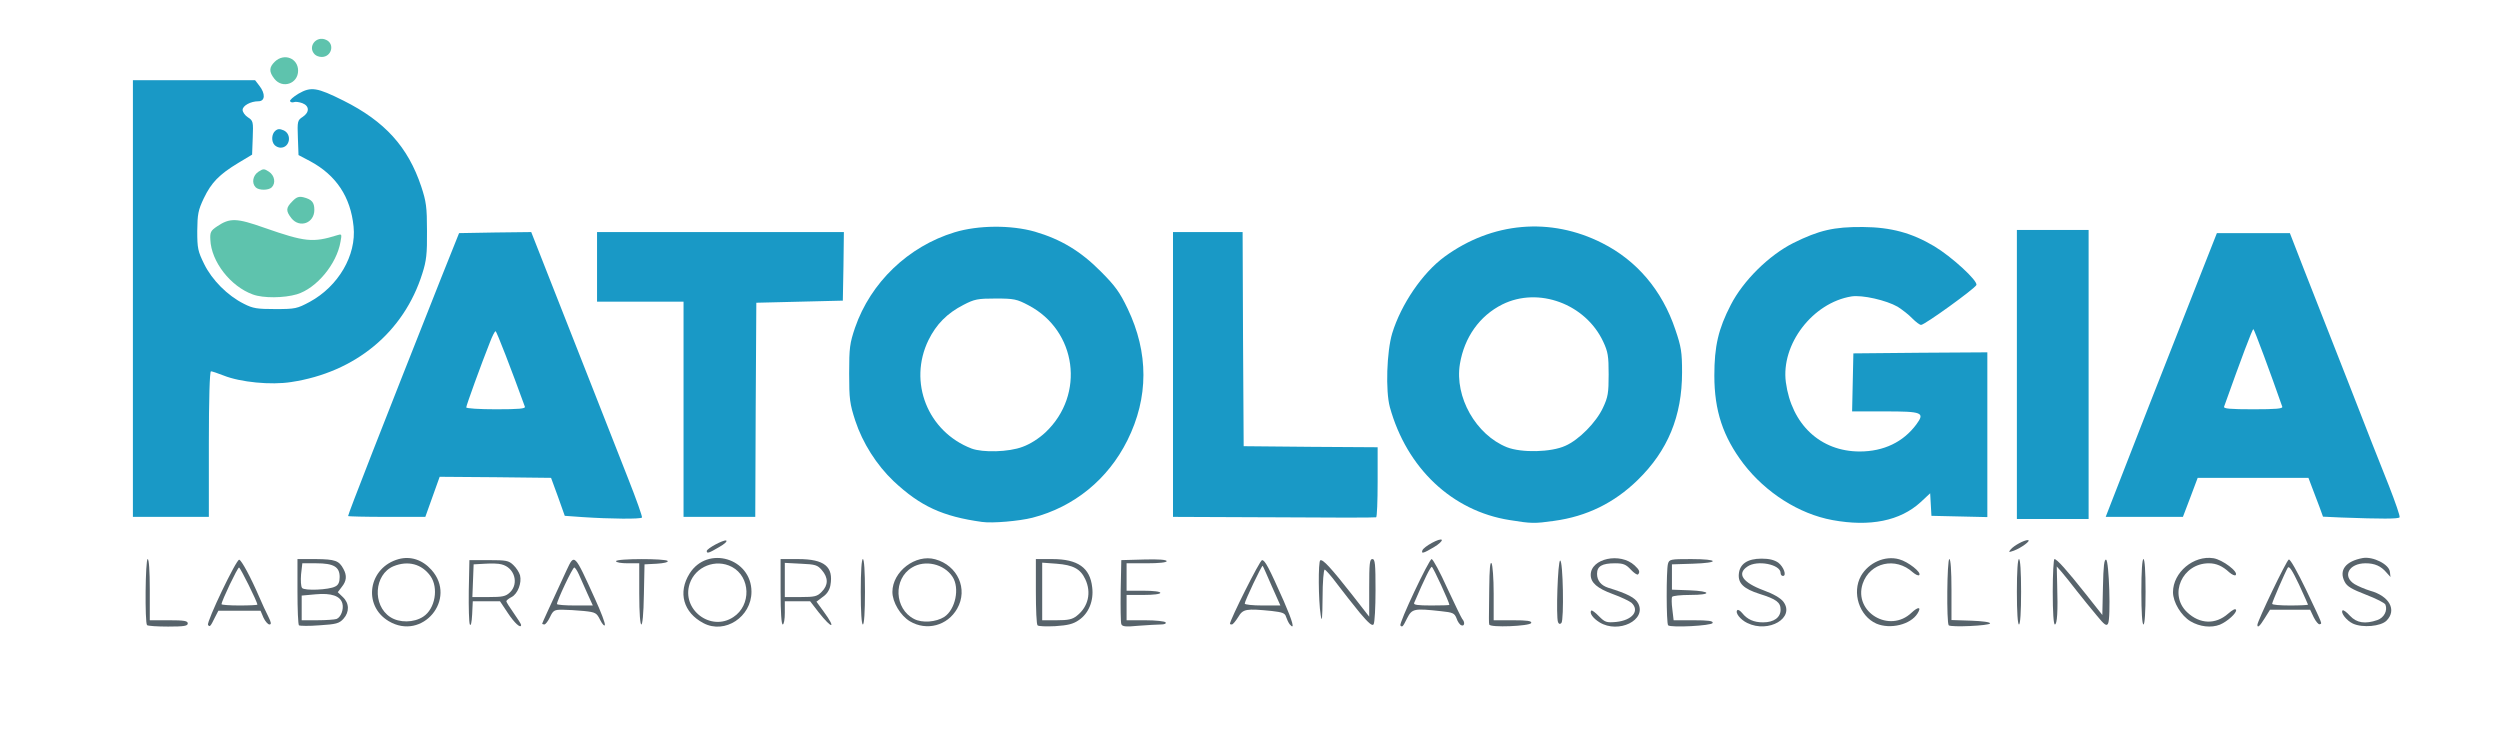 <svg class="img-fluid" id="outputsvg" xmlns="http://www.w3.org/2000/svg" style="transform: none; transform-origin: 50% 50%; cursor: move;" width="1185" height="348" viewBox="0 0 11850 3480"><g id="l6OWI7NBRP5uhm3jXDRoPuf" fill="rgb(25,153,198)" style="transform: none;"><g style="transform: none;"><path id="puT09Vfcf" d="M4655 2474 c-187 -26 -292 -74 -419 -193 -81 -77 -147 -181 -182 -287 -26 -80 -29 -102 -29 -224 0 -122 3 -143 28 -217 74 -214 252 -385 472 -452 112 -34 267 -35 380 -3 123 36 217 92 313 189 69 69 90 99 127 176 100 209 100 421 -1 624 -92 185 -253 316 -450 367 -63 16 -190 27 -239 20z m192 -356 c36 -13 77 -39 109 -69 189 -179 148 -482 -81 -602 -55 -29 -68 -32 -155 -32 -86 0 -101 3 -153 30 -78 40 -129 92 -166 167 -97 199 -4 434 204 514 53 20 177 17 242 -8z"></path><path id="p11JKRLkGl" d="M7155 2465 c-272 -43 -487 -246 -567 -535 -21 -77 -15 -263 11 -350 42 -137 143 -286 248 -363 226 -165 502 -189 747 -65 165 83 285 225 347 410 28 82 32 107 32 203 0 207 -67 371 -211 511 -111 108 -241 172 -396 193 -92 13 -107 13 -211 -4z m265 -352 c64 -28 146 -111 178 -180 24 -51 27 -70 27 -158 0 -87 -3 -107 -26 -156 -84 -179 -307 -261 -478 -176 -108 54 -180 156 -201 282 -26 157 76 336 223 395 69 27 210 24 277 -7z"></path><path id="p3c8DDE4J" d="M8685 2465 c-157 -29 -315 -129 -421 -267 -97 -128 -138 -251 -138 -418 0 -139 19 -221 78 -335 59 -115 181 -235 296 -293 123 -61 193 -77 330 -76 134 1 232 28 338 91 82 49 208 164 200 184 -7 17 -245 189 -262 189 -7 0 -25 -14 -42 -31 -16 -17 -47 -41 -69 -55 -54 -31 -168 -57 -219 -49 -184 30 -335 227 -311 407 27 200 164 328 350 328 114 0 207 -45 269 -129 41 -56 28 -61 -151 -61 l-154 0 3 -137 3 -138 318 -3 317 -2 0 390 0 391 -132 -3 -133 -3 -3 -53 -3 -54 -45 42 c-97 89 -240 118 -419 85z"></path><path id="pNL0nJTgk" d="M2761 2451 l-84 -6 -32 -90 -33 -90 -264 -3 -264 -2 -34 95 -34 95 -183 0 c-101 0 -183 -2 -183 -4 0 -10 160 -419 442 -1131 l84 -210 171 -3 171 -2 101 257 c56 142 144 366 196 498 52 132 125 319 163 415 38 96 67 178 65 183 -5 8 -147 7 -282 -2z m-273 -523 c-63 -174 -134 -358 -139 -358 -4 0 -16 24 -27 53 -41 103 -112 299 -112 308 0 5 61 9 141 9 109 0 140 -3 137 -12z"></path><path id="p1HgiuTyu4" d="M6038 2452 l-478 -2 0 -675 0 -675 165 0 165 0 2 508 3 507 318 3 317 2 0 165 c0 90 -3 165 -7 167 -5 2 -223 2 -485 0z"></path><path id="pACIkSzSA" d="M9560 1775 l0 -685 170 0 170 0 0 685 0 685 -170 0 -170 0 0 -685z"></path><path id="pn31GtcVI" d="M11098 2453 l-87 -4 -17 -47 c-10 -26 -25 -67 -35 -92 l-17 -45 -262 0 -263 0 -35 93 -35 92 -183 0 -183 0 24 -62 c24 -64 320 -820 438 -1118 l65 -165 173 0 173 0 66 170 c37 94 130 332 208 530 77 198 165 423 196 499 30 77 53 143 50 148 -5 8 -85 8 -276 1z m-280 -525 c-54 -155 -133 -368 -137 -368 -5 0 -57 138 -139 368 -3 9 29 12 138 12 109 0 141 -3 138 -12z"></path><path id="paOwwBd7w" d="M630 1415 l0 -1035 289 0 290 0 20 26 c30 38 28 74 -4 74 -37 0 -75 21 -75 41 0 10 11 26 25 35 25 16 26 21 23 97 l-3 80 -65 39 c-91 55 -128 93 -164 168 -27 57 -30 75 -31 155 0 82 3 96 33 157 37 75 110 149 188 188 43 22 62 25 149 25 95 0 103 -2 163 -34 136 -74 222 -221 208 -357 -14 -141 -83 -244 -206 -310 l-55 -29 -3 -82 c-3 -78 -2 -83 23 -99 33 -22 32 -52 -2 -65 -14 -5 -32 -8 -39 -5 -8 3 -16 1 -19 -4 -3 -5 15 -21 40 -36 59 -34 87 -30 213 33 196 98 306 219 369 408 23 70 27 96 27 210 1 108 -3 142 -22 201 -87 278 -317 469 -622 515 -95 15 -240 1 -320 -31 -28 -11 -55 -20 -60 -20 -6 0 -10 131 -10 345 l0 345 -180 0 -180 0 0 -1035z"></path><path id="p5jjYZ3z6" d="M3240 1940 l0 -510 -205 0 -205 0 0 -165 0 -165 585 0 585 0 -2 163 -3 162 -205 5 -205 5 -3 508 -2 507 -170 0 -170 0 0 -510z"></path><path id="pPoRZ6BQT" d="M1302 688 c-17 -17 -15 -53 3 -68 12 -10 21 -10 40 -2 40 19 29 82 -15 82 -9 0 -21 -5 -28 -12z"></path></g></g><g id="l3UnMtkhXYlB0caaBjJwnEL" fill="rgb(87,99,107)" style="transform: none;"><g style="transform: none;"><path id="p15JKP2vfG" d="M697 2963 c-11 -11 -8 -313 3 -313 6 0 10 55 10 145 l0 145 90 0 c73 0 90 3 90 15 0 12 -17 15 -93 15 -52 0 -97 -3 -100 -7z"></path><path id="p9hki3Hhf" d="M986 2962 c-8 -14 135 -313 148 -309 11 3 54 82 95 177 13 30 32 72 43 93 14 28 15 37 5 37 -7 0 -20 -15 -28 -32 l-14 -33 -100 0 -100 0 -17 33 c-20 41 -24 46 -32 34z m234 -96 c0 -13 -81 -176 -87 -176 -7 0 -83 159 -83 174 0 3 38 6 85 6 47 0 85 -2 85 -4z"></path><path id="pZREypy0R" d="M1417 2964 c-4 -4 -7 -76 -7 -161 l0 -153 88 0 c90 1 109 7 130 47 17 31 15 57 -8 85 l-19 25 24 23 c31 29 32 71 3 103 -20 22 -34 26 -114 31 -49 4 -93 3 -97 0z m178 -30 c21 -8 35 -46 28 -73 -9 -36 -52 -51 -127 -44 l-66 6 0 58 0 59 74 0 c41 0 82 -3 91 -6z m-6 -154 c15 -7 21 -21 21 -45 0 -48 -28 -65 -111 -65 l-66 0 -6 53 c-2 28 -1 57 5 64 11 14 128 9 157 -7z"></path><path id="pRrOBHHC3" d="M1842 2944 c-125 -75 -95 -255 48 -294 56 -15 112 3 155 51 124 138 -43 339 -203 243z m164 -21 c57 -37 74 -137 34 -193 -41 -57 -106 -74 -175 -46 -92 39 -101 185 -15 241 43 28 112 27 156 -2z"></path><path id="pNpdJStfG" d="M2227 2960 c-4 -9 -6 -81 -5 -160 l3 -145 92 0 c82 0 94 2 116 23 14 13 28 35 32 49 9 36 -11 88 -40 103 -14 7 -25 16 -25 20 0 4 16 29 35 56 19 27 35 52 35 56 0 20 -32 -9 -64 -58 l-36 -54 -65 0 -64 0 -3 63 c-2 37 -6 56 -11 47z m190 -152 c44 -42 22 -118 -40 -133 -13 -4 -48 -5 -78 -3 l-54 3 -3 78 -3 77 77 0 c66 0 81 -3 101 -22z"></path><path id="pXyOsz7Zw" d="M2845 2939 c-17 -34 -21 -37 -78 -43 -33 -3 -79 -6 -102 -6 -37 0 -43 3 -58 35 -9 19 -21 35 -27 35 -5 0 -10 -2 -10 -4 0 -3 36 -81 116 -254 37 -79 36 -80 134 136 28 61 50 118 47 125 -2 6 -12 -4 -22 -24z m-61 -126 c-14 -32 -32 -73 -40 -90 -8 -18 -18 -33 -22 -33 -8 0 -82 157 -82 173 0 4 38 7 85 7 l85 0 -26 -57z"></path><path id="pJQD6j0io" d="M3335 2954 c-96 -50 -123 -146 -66 -236 85 -134 293 -72 293 87 0 119 -126 202 -227 149z m141 -29 c86 -56 82 -191 -7 -238 -76 -40 -173 -2 -200 80 -40 122 100 229 207 158z"></path><path id="p18PyHi4Rg" d="M4313 2945 c-45 -27 -83 -91 -83 -139 0 -97 110 -181 203 -155 106 29 157 141 104 234 -46 81 -145 107 -224 60z m163 -21 c53 -35 74 -137 39 -190 -40 -61 -130 -82 -192 -44 -90 54 -84 196 10 244 38 20 104 15 143 -10z"></path><path id="pIEmvNt51" d="M4918 2964 c-5 -4 -8 -76 -8 -161 l0 -153 78 0 c121 0 179 41 189 134 8 64 -17 124 -63 155 -27 19 -52 25 -112 29 -42 2 -80 1 -84 -4z m186 -45 c55 -43 70 -111 40 -174 -23 -49 -58 -67 -136 -73 l-68 -5 0 137 0 136 69 0 c54 0 74 -4 95 -21z"></path><path id="pHCh64X9e" d="M5315 2958 c-3 -7 -4 -79 -3 -158 l3 -145 108 -3 c69 -2 107 1 107 8 0 6 -36 10 -95 10 l-95 0 0 65 0 65 80 0 c47 0 80 4 80 10 0 6 -33 10 -80 10 l-80 0 0 60 0 60 89 0 c50 0 93 5 96 10 4 6 -6 10 -23 10 -16 0 -63 3 -105 6 -62 6 -78 4 -82 -8z"></path><path id="plRbzXP0C" d="M6113 2959 c-6 -8 -13 -23 -17 -35 -5 -18 -17 -22 -68 -28 -122 -12 -136 -10 -159 29 -12 19 -25 35 -30 35 -5 0 -9 -1 -9 -3 0 -19 142 -302 152 -302 14 0 32 34 103 194 42 96 55 142 28 110z m-85 -181 c-22 -51 -41 -94 -43 -96 -4 -4 -85 167 -85 179 0 5 38 9 84 9 l85 0 -41 -92z"></path><path id="pQcRV69Mc" d="M6445 2904 c-31 -38 -79 -99 -107 -136 -28 -38 -55 -68 -59 -68 -5 0 -10 60 -10 133 -1 103 -3 121 -9 82 -11 -69 -12 -253 -2 -259 12 -7 52 37 151 163 l81 104 0 -137 c0 -114 2 -136 15 -136 13 0 15 23 15 148 0 81 -4 153 -9 161 -6 10 -23 -4 -66 -55z"></path><path id="p4J1SsFvC" d="M6638 2965 c-9 -9 136 -315 148 -315 6 0 40 62 74 138 35 75 67 141 71 146 14 15 11 36 -4 30 -7 -2 -18 -17 -23 -33 -10 -25 -17 -28 -74 -34 -127 -14 -137 -12 -160 33 -21 42 -23 44 -32 35z m232 -98 c0 -12 -77 -179 -83 -180 -6 -2 -34 54 -84 171 -4 9 16 12 81 12 47 0 86 -1 86 -3z"></path><path id="pFESc2kFQ" d="M7059 2960 c-2 -12 -2 -11 0 -172 1 -90 4 -128 11 -118 5 8 10 72 10 143 l0 127 91 0 c68 0 90 3 87 13 -6 15 -197 23 -199 7z"></path><path id="pnuqBn657" d="M7582 2950 c-31 -19 -50 -45 -39 -56 2 -3 19 9 36 27 29 29 36 31 82 27 76 -8 113 -53 72 -91 -10 -8 -49 -27 -88 -41 -74 -27 -105 -54 -105 -91 0 -78 140 -108 208 -45 23 21 27 32 16 43 -4 3 -19 -7 -34 -23 -23 -25 -36 -30 -75 -30 -62 0 -85 14 -85 50 0 32 19 55 53 66 91 28 128 47 142 74 41 79 -93 145 -183 90z"></path><path id="pfXoIPGmg" d="M7907 2964 c-9 -9 -9 -260 -1 -291 6 -22 11 -23 110 -23 133 0 138 18 7 22 l-98 3 0 60 0 60 83 3 c105 4 108 22 3 22 -44 0 -82 4 -85 9 -3 4 -3 31 1 60 l6 51 94 0 c71 0 94 3 91 13 -5 13 -198 23 -211 11z"></path><path id="pnuKJvEbT" d="M8282 2953 c-33 -16 -59 -49 -47 -61 3 -4 14 3 23 14 24 30 55 44 99 44 51 0 83 -23 83 -60 0 -35 -20 -50 -100 -75 -75 -24 -102 -50 -98 -94 4 -48 41 -73 108 -73 36 0 60 6 79 19 26 20 41 63 22 63 -6 0 -11 -6 -11 -14 0 -41 -112 -63 -158 -30 -50 34 -22 75 77 112 47 17 81 37 94 54 57 76 -69 151 -171 101z"></path><path id="pFdFTHwLM" d="M8894 2956 c-81 -36 -117 -147 -73 -226 36 -63 114 -98 181 -79 42 11 108 63 95 75 -4 4 -17 -2 -30 -13 -82 -75 -204 -47 -238 54 -44 135 128 237 232 137 32 -30 48 -28 28 4 -33 53 -129 76 -195 48z"></path><path id="pRQaj6dTz" d="M9237 2964 c-11 -12 -8 -314 3 -314 6 0 10 55 10 145 l0 144 93 3 c55 2 91 7 90 13 -3 11 -185 19 -196 9z"></path><path id="p10jUTV4E3" d="M9939 2918 c-25 -29 -67 -82 -95 -117 -27 -35 -59 -75 -72 -90 l-23 -26 2 85 c4 128 0 190 -11 190 -6 0 -10 -58 -10 -155 0 -85 4 -155 8 -155 12 0 59 53 148 165 l79 100 3 -133 c2 -100 6 -132 15 -129 14 4 23 279 9 303 -7 13 -17 6 -53 -38z"></path><path id="pJbJkZG4r" d="M10383 2945 c-45 -27 -83 -91 -83 -138 0 -94 98 -176 192 -161 43 7 120 65 105 80 -4 4 -17 -2 -30 -13 -32 -30 -62 -43 -97 -43 -126 0 -192 148 -103 232 60 57 135 59 194 7 22 -19 35 -26 38 -18 4 14 -41 55 -77 70 -41 16 -95 10 -139 -16z"></path><path id="pXHMdXYYk" d="M10700 2962 c0 -18 138 -306 149 -310 7 -2 41 59 82 144 83 175 76 158 64 163 -5 2 -18 -13 -28 -33 l-17 -36 -95 0 -95 0 -25 40 c-24 39 -35 48 -35 32z m240 -96 c0 -2 -20 -45 -43 -96 -32 -67 -46 -89 -53 -79 -12 20 -74 162 -74 171 0 5 38 8 85 8 47 0 85 -2 85 -4z"></path><path id="p14kHGNSOT" d="M11153 2956 c-30 -14 -60 -52 -49 -63 3 -3 19 8 35 26 32 34 72 40 130 20 31 -11 49 -44 38 -73 -3 -8 -45 -29 -92 -47 -67 -26 -90 -39 -101 -61 -29 -55 4 -98 86 -113 49 -8 124 30 128 65 l3 25 -19 -21 c-26 -31 -56 -44 -99 -44 -80 0 -112 62 -52 99 17 10 50 24 73 31 92 25 128 92 78 142 -27 27 -113 35 -159 14z"></path><path id="puN0qyV2Q" d="M3030 2815 l0 -145 -55 0 c-30 0 -55 -4 -55 -10 0 -13 237 -13 245 -1 3 6 -19 11 -52 13 l-58 3 -3 143 c-3 191 -22 189 -22 -3z"></path><path id="p8rnjtwIi" d="M3700 2805 l0 -155 83 0 c125 0 169 36 153 125 -4 22 -17 42 -37 55 l-29 22 35 48 c60 82 40 84 -24 3 l-41 -53 -60 0 -60 0 0 55 c0 30 -4 55 -10 55 -6 0 -10 -58 -10 -155z m195 0 c31 -31 32 -66 1 -102 -21 -25 -31 -28 -100 -31 l-76 -4 0 81 0 81 75 0 c67 0 79 -3 100 -25z"></path><path id="pmGZ2NVBD" d="M4080 2805 c0 -97 4 -155 10 -155 6 0 10 58 10 155 0 97 -4 155 -10 155 -6 0 -10 -58 -10 -155z"></path><path id="p6I9eaLGW" d="M7385 2949 c-10 -26 -1 -289 10 -292 14 -3 19 283 6 296 -7 7 -12 5 -16 -4z"></path><path id="pePnux3pF" d="M9560 2805 c0 -97 4 -155 10 -155 6 0 10 58 10 155 0 97 -4 155 -10 155 -6 0 -10 -58 -10 -155z"></path><path id="pa2eKSQ6M" d="M10150 2805 c0 -97 4 -155 10 -155 6 0 10 58 10 155 0 97 -4 155 -10 155 -6 0 -10 -58 -10 -155z"></path><path id="pyqwcDggG" d="M3350 2612 c0 -12 79 -54 92 -50 7 3 -8 17 -33 31 -49 29 -59 32 -59 19z"></path><path id="pgsgiKe1p" d="M6742 2609 c6 -18 85 -61 92 -50 3 5 -14 21 -38 35 -49 29 -60 32 -54 15z"></path><path id="pHvDsNkFQ" d="M9531 2604 c15 -18 63 -44 81 -44 18 1 -31 37 -66 50 -25 9 -27 8 -15 -6z"></path></g></g><g id="l7S7rf2cvESBsZIvDMNyCee" fill="rgb(94,195,173)" style="transform: none;"><g style="transform: none;"><path id="pSLsbdup2" d="M1199 1396 c-106 -38 -198 -156 -202 -260 -2 -35 2 -43 32 -63 61 -41 92 -40 225 7 192 67 229 71 344 35 22 -7 23 -6 16 31 -18 106 -114 221 -207 249 -61 18 -159 19 -208 1z"></path><path id="p161aYJpYi" d="M1381 1034 c-27 -35 -26 -49 5 -80 19 -20 31 -24 52 -19 40 10 52 24 52 60 0 63 -70 88 -109 39z"></path><path id="pMnSMyDoG" d="M1212 888 c-20 -20 -14 -56 13 -74 23 -15 27 -15 50 0 27 18 33 54 13 74 -15 15 -61 15 -76 0z"></path><path id="pBKQJgFVB" d="M1301 374 c-27 -34 -26 -55 2 -82 44 -42 110 -16 110 43 0 62 -74 87 -112 39z"></path><path id="pZW0feDj6" d="M1492 258 c-36 -36 7 -91 54 -69 42 19 26 81 -21 81 -12 0 -26 -5 -33 -12z"></path></g></g></svg>